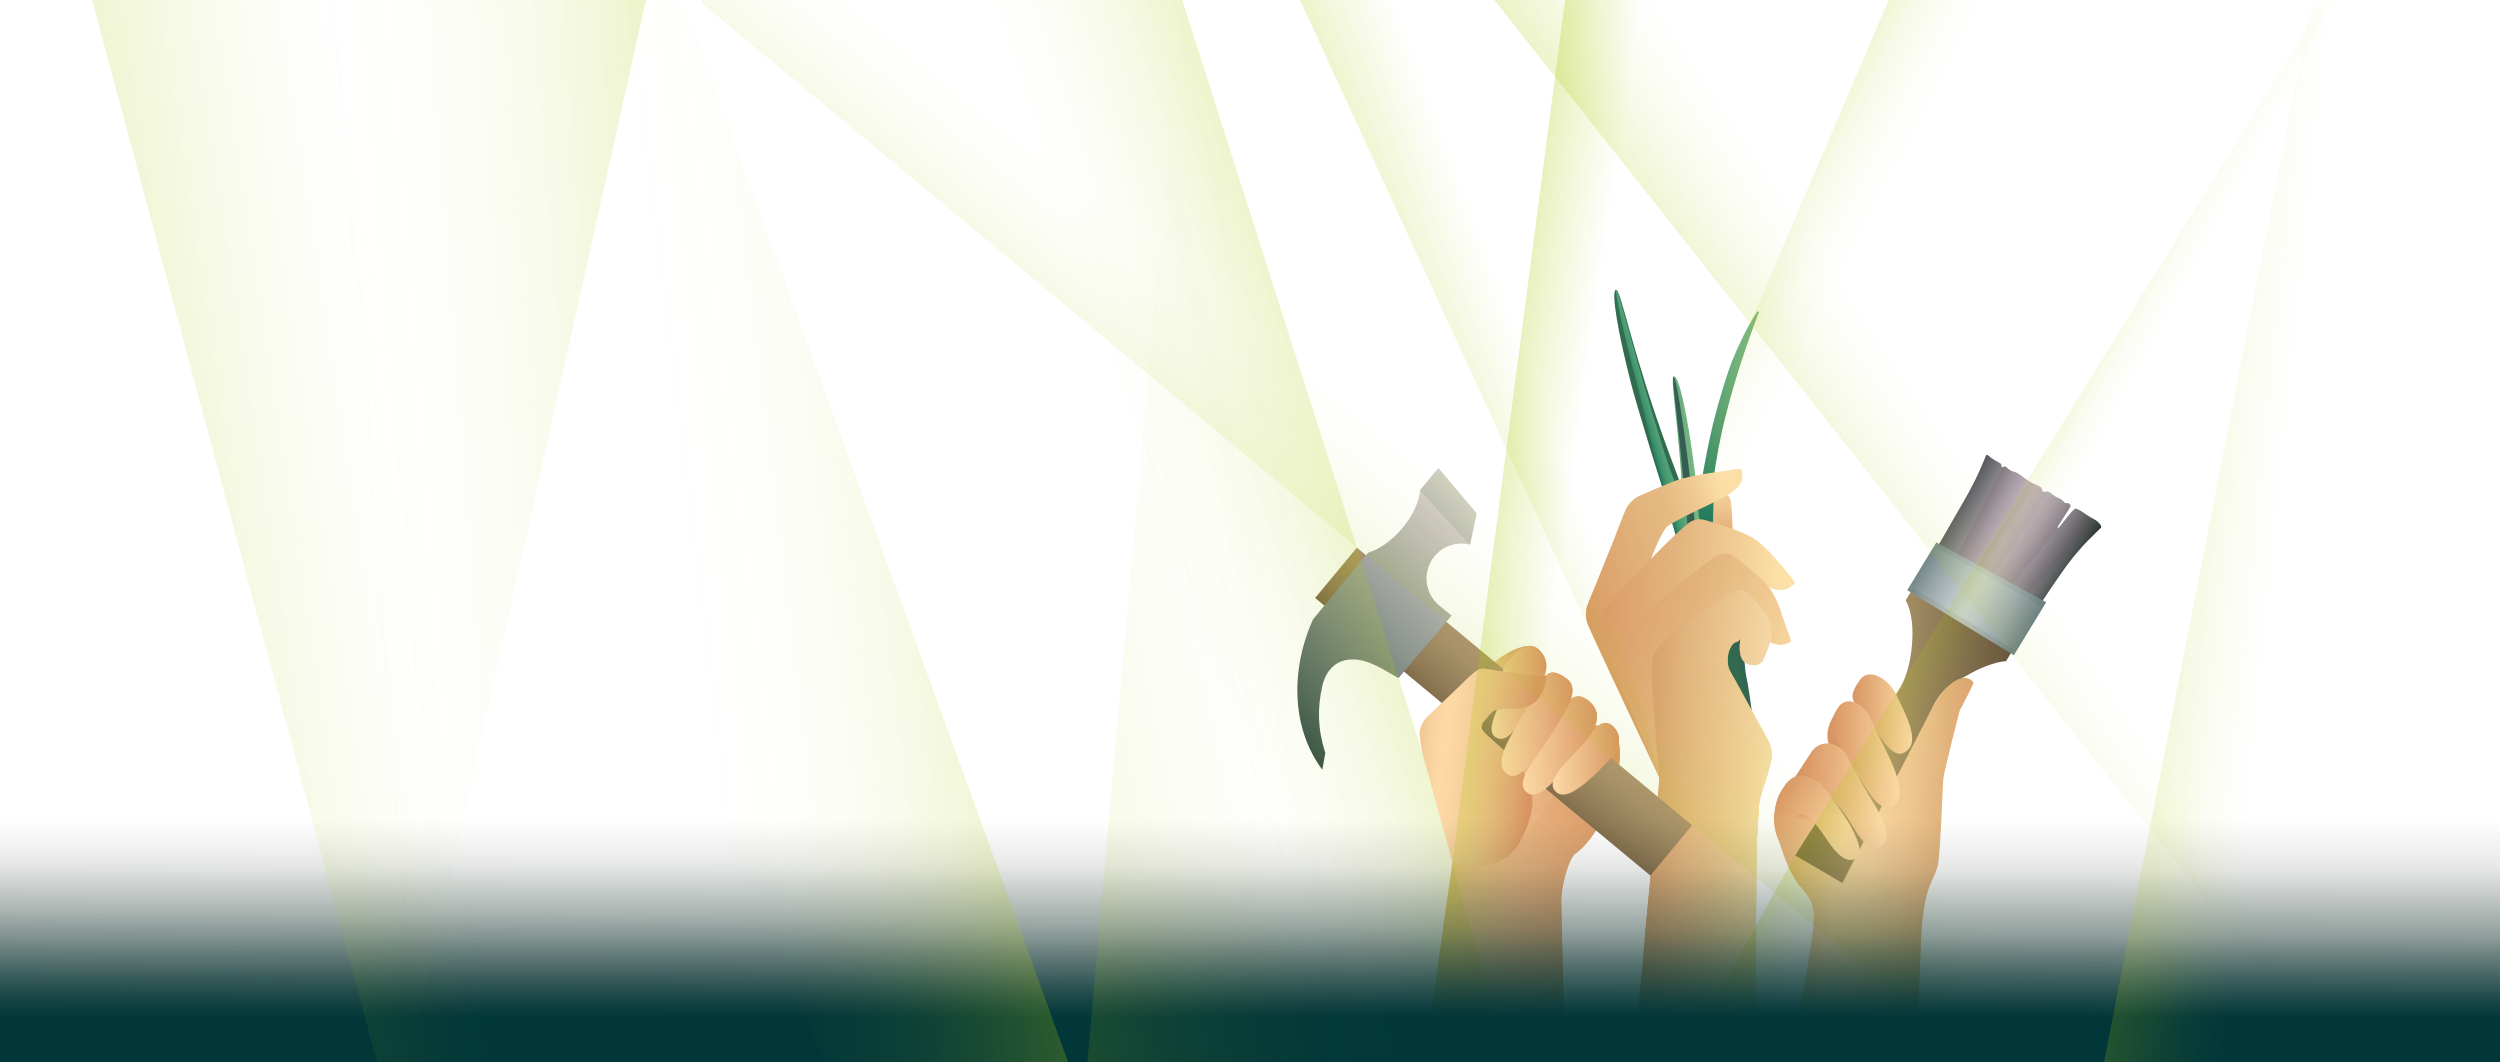 <?xml version="1.0" encoding="UTF-8"?>
<svg xmlns="http://www.w3.org/2000/svg" width="1440" height="612" xmlns:xlink="http://www.w3.org/1999/xlink" viewBox="0 0 1440 612">
  <defs>
    <style>
      .cls-1 {
        fill: none;
      }

      .cls-2 {
        fill: url(#linear-gradient);
      }

      .cls-3 {
        clip-path: url(#clippath);
      }

      .cls-4 {
        clip-path: url(#clippath-1);
      }

      .cls-5 {
        fill: url(#linear-gradient-8);
        opacity: .2;
      }

      .cls-5, .cls-6, .cls-7, .cls-8, .cls-9, .cls-10, .cls-11 {
        mix-blend-mode: multiply;
      }

      .cls-6 {
        fill: url(#linear-gradient-6);
      }

      .cls-6, .cls-7, .cls-8, .cls-9 {
        opacity: .4;
      }

      .cls-7 {
        fill: url(#linear-gradient-7);
      }

      .cls-8 {
        fill: url(#linear-gradient-5);
      }

      .cls-9 {
        fill: url(#linear-gradient-9);
      }

      .cls-12 {
        fill: url(#linear-gradient-3);
      }

      .cls-13 {
        fill: url(#linear-gradient-4);
      }

      .cls-14 {
        fill: url(#linear-gradient-2);
      }

      .cls-15 {
        fill: url(#linear-gradient-44);
      }

      .cls-15, .cls-16 {
        opacity: .6;
      }

      .cls-16 {
        fill: url(#linear-gradient-48);
      }

      .cls-17 {
        fill: url(#linear-gradient-45);
        opacity: .7;
      }

      .cls-18 {
        fill: url(#linear-gradient-41);
        opacity: .55;
      }

      .cls-19 {
        fill: url(#linear-gradient-53);
      }

      .cls-19, .cls-20, .cls-21, .cls-22 {
        opacity: .5;
      }

      .cls-20 {
        fill: url(#linear-gradient-54);
      }

      .cls-21 {
        fill: url(#linear-gradient-52);
      }

      .cls-22 {
        fill: url(#linear-gradient-51);
      }

      .cls-23 {
        fill: url(#linear-gradient-55);
      }

      .cls-24 {
        fill: url(#linear-gradient-40);
      }

      .cls-25 {
        fill: url(#linear-gradient-43);
      }

      .cls-26 {
        fill: url(#linear-gradient-42);
      }

      .cls-27 {
        fill: url(#linear-gradient-46);
      }

      .cls-28 {
        fill: url(#linear-gradient-49);
      }

      .cls-29 {
        fill: url(#linear-gradient-47);
      }

      .cls-30 {
        fill: url(#linear-gradient-14);
      }

      .cls-31 {
        fill: url(#linear-gradient-18);
      }

      .cls-32 {
        fill: url(#linear-gradient-22);
      }

      .cls-33 {
        fill: url(#linear-gradient-20);
      }

      .cls-34 {
        fill: url(#linear-gradient-21);
      }

      .cls-35 {
        fill: url(#linear-gradient-23);
      }

      .cls-36 {
        fill: url(#linear-gradient-15);
      }

      .cls-37 {
        fill: url(#linear-gradient-19);
      }

      .cls-38 {
        fill: url(#linear-gradient-16);
      }

      .cls-39 {
        fill: url(#linear-gradient-17);
      }

      .cls-40 {
        fill: url(#linear-gradient-13);
      }

      .cls-41 {
        fill: url(#linear-gradient-12);
      }

      .cls-42 {
        fill: url(#linear-gradient-10);
      }

      .cls-43 {
        fill: url(#linear-gradient-11);
      }

      .cls-44 {
        fill: url(#linear-gradient-27);
      }

      .cls-45 {
        fill: url(#linear-gradient-24);
      }

      .cls-46 {
        fill: url(#linear-gradient-26);
      }

      .cls-47 {
        fill: url(#linear-gradient-38);
      }

      .cls-48 {
        fill: url(#linear-gradient-35);
      }

      .cls-49 {
        fill: url(#linear-gradient-37);
      }

      .cls-50 {
        fill: url(#linear-gradient-34);
      }

      .cls-51 {
        fill: url(#linear-gradient-39);
      }

      .cls-52 {
        fill: url(#linear-gradient-36);
      }

      .cls-53 {
        fill: url(#linear-gradient-25);
      }

      .cls-54 {
        fill: url(#linear-gradient-28);
      }

      .cls-55 {
        fill: url(#linear-gradient-29);
      }

      .cls-56 {
        fill: url(#linear-gradient-33);
      }

      .cls-57 {
        fill: url(#linear-gradient-30);
      }

      .cls-58 {
        fill: url(#linear-gradient-32);
      }

      .cls-59 {
        fill: url(#linear-gradient-31);
      }

      .cls-60 {
        isolation: isolate;
      }

      .cls-10 {
        fill: url(#linear-gradient-50);
      }

      .cls-11 {
        opacity: .3;
      }
    </style>
    <clipPath id="clippath">
      <rect class="cls-1" width="1440" height="612"/>
    </clipPath>
    <linearGradient id="linear-gradient" x1="4081.768" y1="1233.989" x2="3960.226" y2="1232.147" gradientTransform="translate(5490.661 1409.135) rotate(-148.455) scale(1.062 -1.075)" gradientUnits="userSpaceOnUse">
      <stop offset=".154" stop-color="#172521"/>
      <stop offset=".174" stop-color="#25312e"/>
      <stop offset=".257" stop-color="#5d6062"/>
      <stop offset=".334" stop-color="#89858b"/>
      <stop offset=".403" stop-color="#a9a0a8"/>
      <stop offset=".461" stop-color="#bdb1ba"/>
      <stop offset=".5" stop-color="#c4b7c1"/>
      <stop offset=".548" stop-color="#beb2bc"/>
      <stop offset=".605" stop-color="#b0a6ae"/>
      <stop offset=".667" stop-color="#989298"/>
      <stop offset=".732" stop-color="#767579"/>
      <stop offset=".8" stop-color="#4a5150"/>
      <stop offset=".868" stop-color="#172621"/>
    </linearGradient>
    <linearGradient id="linear-gradient-2" x1="3816.376" y1="532.47" x2="3964.329" y2="518.907" gradientTransform="translate(4968.909) rotate(-180) scale(1 -1)" gradientUnits="userSpaceOnUse">
      <stop offset="0" stop-color="#d89563"/>
      <stop offset=".274" stop-color="#e2b47e"/>
      <stop offset=".402" stop-color="#efc792"/>
      <stop offset=".534" stop-color="#f8d5a1"/>
      <stop offset=".647" stop-color="#fcdaa6"/>
      <stop offset=".745" stop-color="#f4cb97"/>
      <stop offset=".932" stop-color="#dfa371"/>
      <stop offset=".996" stop-color="#d89563"/>
    </linearGradient>
    <linearGradient id="linear-gradient-3" x1="3695.811" y1="423.691" x2="4005.539" y2="423.691" gradientTransform="translate(4968.909) rotate(-180) scale(1 -1)" gradientUnits="userSpaceOnUse">
      <stop offset=".111" stop-color="#1b0f09"/>
      <stop offset=".631" stop-color="#b69f70"/>
      <stop offset="1" stop-color="#1b0f09"/>
    </linearGradient>
    <linearGradient id="linear-gradient-4" x1="3892.73" y1="434.034" x2="3924.956" y2="422.856" gradientTransform="translate(4968.909) rotate(-180) scale(1 -1)" gradientUnits="userSpaceOnUse">
      <stop offset="0" stop-color="#d89563"/>
      <stop offset=".747" stop-color="#d89563"/>
    </linearGradient>
    <clipPath id="clippath-1">
      <path class="cls-1" d="M1115.678,315.505l59.141,33.031s11.051-16.59,15.414-22.492c9.084-12.288,17.11-17.545,21.001-21.543,.9-.925,1.497-.963,1.435-1.471-.083-.687-4.192-2.67-5.644-3.465-1.471-.805-3.518-1.942-5.589-3.32-1.826-1.215-3.629-2.686-5.673-3.31-1.828-.558-9.63,11.815-10.597,11.218-.817-.504,8.063-11.994,7.444-13.153-.956-1.793-2.384-.89-3.153-1.365-.822-.508-1.367-1.485-2.203-2-1.093-.673-2.386-1.04-3.496-1.717-1.27-.774-2.358-1.858-3.639-2.625-.82-.491-2.48,.387-3.301-.097-.722-.426-.604-2.215-1.324-2.633-1.992-1.157-4.221-1.868-6.124-3.025-2.67-1.622-4.976-3.67-7.511-5.105-1.177-.666-2.636-.82-3.78-1.43-1.143-.61-1.97-1.677-3.021-2.312-.413-.249-1.506,.694-1.908,.447-.464-.286-.234-1.762-.681-2.046-2.045-1.296-4.103-2.259-5.747-3.521-.593-.455-1.843-1.748-2.564-1.534-.423,.125-3.473,10.37-13.697,27.829-3.419,5.839-14.785,25.638-14.785,25.638Z"/>
    </clipPath>
    <linearGradient id="linear-gradient-5" x1="4109.754" y1="1093.12" x2="4046.806" y2="1090.775" gradientTransform="translate(-2931.022 1393.042) scale(1 -1)" gradientUnits="userSpaceOnUse">
      <stop offset=".248" stop-color="#59333c"/>
      <stop offset=".341" stop-color="#59333c" stop-opacity=".651"/>
      <stop offset=".455" stop-color="#59333c" stop-opacity=".296"/>
      <stop offset=".551" stop-color="#59333c" stop-opacity=".078"/>
      <stop offset=".618" stop-color="#59333c" stop-opacity="0"/>
    </linearGradient>
    <linearGradient id="linear-gradient-6" x1="4099.245" y1="1254.93" x2="4067.606" y2="1253.752" gradientTransform="translate(5277.889 1416.615) rotate(-147.803) scale(1 -1)" gradientUnits="userSpaceOnUse">
      <stop offset=".317" stop-color="#59333c"/>
      <stop offset=".44" stop-color="#59333c" stop-opacity=".651"/>
      <stop offset=".59" stop-color="#59333c" stop-opacity=".296"/>
      <stop offset=".718" stop-color="#59333c" stop-opacity=".078"/>
      <stop offset=".805" stop-color="#59333c" stop-opacity="0"/>
    </linearGradient>
    <linearGradient id="linear-gradient-7" x1="518.388" y1="1031.55" x2="455.44" y2="1029.206" gradientTransform="translate(672.373 1344.33) scale(1 -1)" xlink:href="#linear-gradient-5"/>
    <linearGradient id="linear-gradient-8" x1="488.798" y1="1186.16" x2="463.068" y2="1185.202" gradientTransform="translate(107.834 1039.634) rotate(33.538) scale(1 -1)" gradientUnits="userSpaceOnUse">
      <stop offset=".456" stop-color="#59333c"/>
      <stop offset=".593" stop-color="#59333c" stop-opacity=".651"/>
      <stop offset=".761" stop-color="#59333c" stop-opacity=".296"/>
      <stop offset=".903" stop-color="#59333c" stop-opacity=".078"/>
      <stop offset="1" stop-color="#59333c" stop-opacity="0"/>
    </linearGradient>
    <linearGradient id="linear-gradient-9" x1="547.288" y1="925.268" x2="484.34" y2="922.924" gradientTransform="translate(655.532 1241.928) scale(1 -1)" xlink:href="#linear-gradient-5"/>
    <linearGradient id="linear-gradient-10" x1="3892.444" y1="308.143" x2="3772.06" y2="378.173" gradientTransform="translate(4968.909) rotate(-180) scale(1 -1)" gradientUnits="userSpaceOnUse">
      <stop offset=".123" stop-color="#355052"/>
      <stop offset=".18" stop-color="#4f6769" stop-opacity=".982"/>
      <stop offset=".328" stop-color="#909fa1" stop-opacity=".938"/>
      <stop offset=".439" stop-color="#b8c1c4" stop-opacity=".91"/>
      <stop offset=".498" stop-color="#c8cfd2" stop-opacity=".9"/>
      <stop offset=".556" stop-color="#bac3c6" stop-opacity=".909"/>
      <stop offset=".66" stop-color="#96a4a6" stop-opacity=".934"/>
      <stop offset=".797" stop-color="#5c7274" stop-opacity=".973"/>
      <stop offset=".881" stop-color="#355052"/>
    </linearGradient>
    <linearGradient id="linear-gradient-11" x1="3867.515" y1="411.299" x2="3901.862" y2="411.299" gradientTransform="translate(4968.909) rotate(-180) scale(1 -1)" gradientUnits="userSpaceOnUse">
      <stop offset="0" stop-color="#fcdaa6"/>
      <stop offset=".388" stop-color="#efc28e"/>
      <stop offset="1" stop-color="#d89563"/>
    </linearGradient>
    <linearGradient id="linear-gradient-12" x1="3874.63" y1="434.597" x2="3913.793" y2="434.597" gradientTransform="translate(4968.909) rotate(-180) scale(1 -1)" gradientUnits="userSpaceOnUse">
      <stop offset="0" stop-color="#fcdaa6"/>
      <stop offset=".283" stop-color="#f4ca97"/>
      <stop offset=".825" stop-color="#dfa370"/>
      <stop offset="1" stop-color="#d89563"/>
    </linearGradient>
    <linearGradient id="linear-gradient-13" x1="3885.017" y1="459.607" x2="3938.229" y2="456.247" gradientTransform="translate(4968.909) rotate(-180) scale(1 -1)" gradientUnits="userSpaceOnUse">
      <stop offset="0" stop-color="#fcdaa6"/>
      <stop offset=".888" stop-color="#d89563"/>
    </linearGradient>
    <linearGradient id="linear-gradient-14" x1="3903.199" y1="471.284" x2="3952.34" y2="471.284" gradientTransform="translate(4968.909) rotate(-180) scale(1 -1)" gradientUnits="userSpaceOnUse">
      <stop offset="0" stop-color="#fad8b7"/>
      <stop offset=".563" stop-color="#bccf6f" stop-opacity="0"/>
    </linearGradient>
    <linearGradient id="linear-gradient-15" x1="3907.52" y1="482.096" x2="3948.651" y2="459.686" gradientTransform="translate(4968.909) rotate(-180) scale(1 -1)" gradientUnits="userSpaceOnUse">
      <stop offset="0" stop-color="#fcdaa6"/>
      <stop offset=".976" stop-color="#d89563"/>
    </linearGradient>
    <linearGradient id="linear-gradient-16" x1="3817.748" y1="419.072" x2="3915.615" y2="420.168" gradientTransform="translate(4968.909) rotate(-180) scale(1 -1)" gradientUnits="userSpaceOnUse">
      <stop offset="0" stop-color="#d89563"/>
      <stop offset=".313" stop-color="#e2b47e"/>
      <stop offset=".461" stop-color="#efc792"/>
      <stop offset=".614" stop-color="#f8d5a1"/>
      <stop offset=".744" stop-color="#fcdaa6"/>
      <stop offset=".91" stop-color="#d89563"/>
    </linearGradient>
    <linearGradient id="linear-gradient-17" x1="3929.606" y1="475.582" x2="3927.336" y2="460.067" gradientTransform="translate(4968.909) rotate(-180) scale(1 -1)" gradientUnits="userSpaceOnUse">
      <stop offset=".16" stop-color="#d89563" stop-opacity="0"/>
      <stop offset=".193" stop-color="#d89563" stop-opacity=".02"/>
      <stop offset=".23" stop-color="#d89563" stop-opacity=".08"/>
      <stop offset=".268" stop-color="#d89563" stop-opacity=".18"/>
      <stop offset=".306" stop-color="#d89563" stop-opacity=".321"/>
      <stop offset=".346" stop-color="#d89563" stop-opacity=".501"/>
      <stop offset=".385" stop-color="#d89563" stop-opacity=".718"/>
      <stop offset=".398" stop-color="#d89563" stop-opacity=".8"/>
    </linearGradient>
    <linearGradient id="linear-gradient-18" x1="3983.888" y1="313.959" x2="3982.428" y2="233.651" gradientTransform="translate(4968.909) rotate(-180) scale(1 -1)" gradientUnits="userSpaceOnUse">
      <stop offset="0" stop-color="#d99665"/>
      <stop offset=".022" stop-color="#db9b69"/>
      <stop offset=".141" stop-color="#e7b480"/>
      <stop offset=".275" stop-color="#efc791"/>
      <stop offset=".43" stop-color="#f6d49d"/>
      <stop offset=".626" stop-color="#f9dca4"/>
      <stop offset=".995" stop-color="#fbdfa7"/>
    </linearGradient>
    <linearGradient id="linear-gradient-19" x1="3893.144" y1="368.516" x2="4013.737" y2="407.162" gradientTransform="translate(4968.909) rotate(-180) scale(1 -1)" gradientUnits="userSpaceOnUse">
      <stop offset="0" stop-color="#fbd3b6"/>
      <stop offset=".213" stop-color="#f9cfb3"/>
      <stop offset=".379" stop-color="#f3c6ac"/>
      <stop offset=".529" stop-color="#e9b5a0"/>
      <stop offset=".668" stop-color="#dc9e8f"/>
      <stop offset=".695" stop-color="#d9998b"/>
    </linearGradient>
    <linearGradient id="linear-gradient-20" x1="2579.464" y1="118.047" x2="2668.054" y2="118.047" gradientTransform="translate(-141.45 607.29) rotate(-20.24) scale(.439 .997) skewX(-9.64)" gradientUnits="userSpaceOnUse">
      <stop offset="0" stop-color="#365c53"/>
      <stop offset=".483" stop-color="#306c4e"/>
      <stop offset=".532" stop-color="#306f4e"/>
      <stop offset=".753" stop-color="#316a4f"/>
      <stop offset=".994" stop-color="#365d53"/>
      <stop offset="1" stop-color="#375d54"/>
    </linearGradient>
    <linearGradient id="linear-gradient-21" x1="1503.794" y1="21.825" x2="1585.181" y2="18.674" gradientTransform="translate(661.198 392.968) rotate(-25.908) scale(.213 .983) skewX(-40.483)" gradientUnits="userSpaceOnUse">
      <stop offset="0" stop-color="#136e54"/>
      <stop offset=".031" stop-color="#1c7659"/>
      <stop offset=".116" stop-color="#328765"/>
      <stop offset=".216" stop-color="#43956f"/>
      <stop offset=".34" stop-color="#4f9e76"/>
      <stop offset=".514" stop-color="#56a479"/>
      <stop offset=".998" stop-color="#58a67b"/>
    </linearGradient>
    <linearGradient id="linear-gradient-22" x1="5101.347" y1="340.463" x2="5157.458" y2="340.463" gradientTransform="translate(3193.443 -41.911) rotate(178.542) scale(.439 -.997) skewX(-9.64)" gradientUnits="userSpaceOnUse">
      <stop offset=".002" stop-color="#78b884"/>
      <stop offset=".206" stop-color="#74b582"/>
      <stop offset=".403" stop-color="#68ac7c"/>
      <stop offset=".598" stop-color="#559e73"/>
      <stop offset=".791" stop-color="#398a66"/>
      <stop offset=".981" stop-color="#167055"/>
      <stop offset="1" stop-color="#136e54"/>
    </linearGradient>
    <linearGradient id="linear-gradient-23" x1="6741.586" y1="397.36" x2="6803.937" y2="397.36" gradientTransform="translate(2368.429 55.708) rotate(-175.79) scale(.213 -.983) skewX(-40.483)" xlink:href="#linear-gradient-20"/>
    <linearGradient id="linear-gradient-24" x1="3974.845" y1="325.906" x2="3917.269" y2="213.691" gradientTransform="translate(4968.909) rotate(-180) scale(1 -1)" gradientUnits="userSpaceOnUse">
      <stop offset="0" stop-color="#0f6e54"/>
      <stop offset=".27" stop-color="#348764"/>
      <stop offset=".584" stop-color="#58a074"/>
      <stop offset=".839" stop-color="#6fb07e"/>
      <stop offset="1" stop-color="#78b682"/>
    </linearGradient>
    <linearGradient id="linear-gradient-25" x1="3940.345" y1="398.639" x2="4043.828" y2="430.48" gradientTransform="translate(4968.909) rotate(-180) scale(1 -1)" gradientUnits="userSpaceOnUse">
      <stop offset=".005" stop-color="#fbdfa7"/>
      <stop offset=".161" stop-color="#eec891"/>
      <stop offset=".317" stop-color="#e5ba82"/>
      <stop offset=".446" stop-color="#e3b57e"/>
      <stop offset="1" stop-color="#d89562"/>
    </linearGradient>
    <linearGradient id="linear-gradient-26" x1="3946.173" y1="423.314" x2="4072.708" y2="418.049" gradientTransform="translate(4968.909) rotate(-180) scale(1 -1)" gradientUnits="userSpaceOnUse">
      <stop offset=".019" stop-color="#fbe0a7"/>
      <stop offset=".475" stop-color="#e3b47e"/>
      <stop offset=".907" stop-color="#d89562"/>
    </linearGradient>
    <linearGradient id="linear-gradient-27" x1="3929.081" y1="503.776" x2="4113.857" y2="449.856" gradientTransform="translate(4968.909) rotate(-180) scale(1 -1)" gradientUnits="userSpaceOnUse">
      <stop offset=".142" stop-color="#fcebb4"/>
      <stop offset=".245" stop-color="#f5d49b"/>
      <stop offset=".535" stop-color="#e3b47e"/>
      <stop offset=".776" stop-color="#db9d6b"/>
      <stop offset=".933" stop-color="#d89564"/>
    </linearGradient>
    <linearGradient id="linear-gradient-28" x1="4011.653" y1="362.363" x2="3954.452" y2="382.781" gradientTransform="translate(4968.909) rotate(-180) scale(1 -1)" gradientUnits="userSpaceOnUse">
      <stop offset="0" stop-color="#d89564"/>
      <stop offset=".432" stop-color="#eab58e"/>
      <stop offset=".793" stop-color="#f6caab"/>
      <stop offset="1" stop-color="#fbd3b6"/>
    </linearGradient>
    <linearGradient id="linear-gradient-29" x1="3918.989" y1="496.29" x2="4103.949" y2="488.399" gradientTransform="translate(4968.909) rotate(-180) scale(1 -1)" gradientUnits="userSpaceOnUse">
      <stop offset=".149" stop-color="#f4e0a3" stop-opacity=".6"/>
      <stop offset=".455" stop-color="#e2b47e"/>
      <stop offset=".522" stop-color="#dba773"/>
      <stop offset=".674" stop-color="#d09060"/>
    </linearGradient>
    <linearGradient id="linear-gradient-30" x1="3994.069" y1="505.99" x2="4104.81" y2="505.99" gradientTransform="translate(4902.68 -160.524) rotate(177.184) scale(1 -1)" gradientUnits="userSpaceOnUse">
      <stop offset=".001" stop-color="#d89563"/>
      <stop offset="1" stop-color="#fcdaa6"/>
    </linearGradient>
    <linearGradient id="linear-gradient-31" x1="4033.531" y1="342.82" x2="4070.376" y2="352.863" gradientTransform="translate(4902.68 -160.524) rotate(177.184) scale(1 -1)" gradientUnits="userSpaceOnUse">
      <stop offset=".149" stop-color="#d89563"/>
      <stop offset=".524" stop-color="#e6b07e"/>
      <stop offset="1" stop-color="#fcdaa6"/>
    </linearGradient>
    <linearGradient id="linear-gradient-32" x1="4066.606" y1="307.267" x2="4158.269" y2="397.952" gradientTransform="translate(4902.68 -160.524) rotate(177.184) scale(1 -1)" gradientUnits="userSpaceOnUse">
      <stop offset="0" stop-color="#b79f71"/>
      <stop offset=".13" stop-color="#b29a6d"/>
      <stop offset=".269" stop-color="#a58f65"/>
      <stop offset=".411" stop-color="#907b56"/>
      <stop offset=".556" stop-color="#725f41"/>
      <stop offset=".703" stop-color="#4c3b26"/>
      <stop offset=".85" stop-color="#1e1006"/>
      <stop offset=".854" stop-color="#1d0f05"/>
    </linearGradient>
    <linearGradient id="linear-gradient-33" x1="4047.226" y1="244.94" x2="4252.334" y2="421.712" gradientTransform="translate(4902.68 -160.524) rotate(177.184) scale(1 -1)" gradientUnits="userSpaceOnUse">
      <stop offset=".097" stop-color="#dcd4ce"/>
      <stop offset=".218" stop-color="#c0bdb7"/>
      <stop offset=".48" stop-color="#78857e"/>
      <stop offset=".807" stop-color="#183931"/>
    </linearGradient>
    <linearGradient id="linear-gradient-34" x1="4033.848" y1="360.637" x2="4067.191" y2="360.637" gradientTransform="translate(4902.68 -160.524) rotate(177.184) scale(1 -1)" gradientUnits="userSpaceOnUse">
      <stop offset="0" stop-color="#d89563"/>
      <stop offset="1" stop-color="#fcdaa6"/>
    </linearGradient>
    <linearGradient id="linear-gradient-35" x1="3994.063" y1="511.872" x2="4125.09" y2="511.872" gradientTransform="translate(4902.68 -160.524) rotate(177.184) scale(1 -1)" gradientUnits="userSpaceOnUse">
      <stop offset="0" stop-color="#d89563"/>
      <stop offset=".996" stop-color="#fcdaa6"/>
    </linearGradient>
    <linearGradient id="linear-gradient-36" x1="3972.099" y1="395.297" x2="4050.328" y2="484.583" gradientTransform="translate(-2086.837 -2199.189) rotate(47.511) scale(1 -1)" gradientUnits="userSpaceOnUse">
      <stop offset="0" stop-color="#b79f71"/>
      <stop offset=".139" stop-color="#b29a6d"/>
      <stop offset=".287" stop-color="#a58f65"/>
      <stop offset=".438" stop-color="#907b56"/>
      <stop offset=".592" stop-color="#725f41"/>
      <stop offset=".749" stop-color="#4c3b26"/>
      <stop offset=".905" stop-color="#1e1006"/>
      <stop offset=".909" stop-color="#1d0f05"/>
    </linearGradient>
    <linearGradient id="linear-gradient-37" x1="4006.155" y1="392.382" x2="4050.878" y2="392.382" gradientTransform="translate(4902.68 -160.524) rotate(177.184) scale(1 -1)" gradientUnits="userSpaceOnUse">
      <stop offset="0" stop-color="#d89563"/>
      <stop offset="1" stop-color="#fcdaa6"/>
    </linearGradient>
    <linearGradient id="linear-gradient-38" x1="3994.166" y1="400.808" x2="4033.604" y2="400.808" gradientTransform="translate(4902.68 -160.524) rotate(177.184) scale(1 -1)" gradientUnits="userSpaceOnUse">
      <stop offset="0" stop-color="#d89563"/>
      <stop offset="1" stop-color="#fcdaa6"/>
    </linearGradient>
    <linearGradient id="linear-gradient-39" x1="4019.532" y1="379.496" x2="4062.531" y2="379.496" xlink:href="#linear-gradient-37"/>
    <linearGradient id="linear-gradient-40" x1="4030.229" y1="409.119" x2="4133.311" y2="394.832" gradientTransform="translate(4902.68 -160.524) rotate(177.184) scale(1 -1)" gradientUnits="userSpaceOnUse">
      <stop offset=".152" stop-color="#d89563"/>
      <stop offset=".218" stop-color="#dea26f"/>
      <stop offset=".394" stop-color="#eec08d"/>
      <stop offset=".544" stop-color="#f8d39f"/>
      <stop offset=".65" stop-color="#fcdaa6"/>
      <stop offset=".726" stop-color="#f7d19d"/>
      <stop offset=".846" stop-color="#ebbb88"/>
      <stop offset=".994" stop-color="#d89664"/>
      <stop offset="1" stop-color="#d89563"/>
    </linearGradient>
    <linearGradient id="linear-gradient-41" x1="4112.905" y1="275.834" x2="4190.756" y2="342.93" gradientTransform="translate(4968.909) rotate(-180) scale(1 -1)" gradientUnits="userSpaceOnUse">
      <stop offset=".097" stop-color="#cbd0b4"/>
      <stop offset=".19" stop-color="#c3c8af"/>
      <stop offset=".333" stop-color="#adb5a2"/>
      <stop offset=".508" stop-color="#8a958d"/>
      <stop offset=".708" stop-color="#5a6970"/>
      <stop offset=".926" stop-color="#1c314c"/>
      <stop offset="1" stop-color="#061d3f"/>
    </linearGradient>
    <linearGradient id="linear-gradient-42" x1="2493.652" y1="1840.614" x2="2233.937" y2="1750.708" gradientTransform="translate(-1548.598 2146.216) rotate(.747) scale(1 -1)" gradientUnits="userSpaceOnUse">
      <stop offset=".008" stop-color="#aec90b" stop-opacity=".9"/>
      <stop offset=".176" stop-color="#aec90b" stop-opacity=".666"/>
      <stop offset=".372" stop-color="#aec90b" stop-opacity=".43"/>
      <stop offset=".558" stop-color="#aec90b" stop-opacity=".243"/>
      <stop offset=".73" stop-color="#aec90b" stop-opacity=".11"/>
      <stop offset=".883" stop-color="#aec90b" stop-opacity=".028"/>
      <stop offset="1" stop-color="#aec90b" stop-opacity="0"/>
    </linearGradient>
    <linearGradient id="linear-gradient-43" x1="3789.143" y1="119.351" x2="3683.919" y2="189.213" gradientTransform="translate(4850.69 -187.213) rotate(175.029) scale(1 -1)" gradientUnits="userSpaceOnUse">
      <stop offset=".008" stop-color="#aec90b" stop-opacity=".9"/>
      <stop offset=".228" stop-color="#aec90b" stop-opacity=".583"/>
      <stop offset=".428" stop-color="#aec90b" stop-opacity=".332"/>
      <stop offset=".601" stop-color="#aec90b" stop-opacity=".151"/>
      <stop offset=".742" stop-color="#aec90b" stop-opacity=".04"/>
      <stop offset=".832" stop-color="#aec90b" stop-opacity="0"/>
    </linearGradient>
    <linearGradient id="linear-gradient-44" x1="3567.74" y1="-717.071" x2="3393.906" y2="-764.585" gradientTransform="translate(4421.469 -780.52) rotate(149.329) scale(1.031 -1.153) skewX(-7.992)" gradientUnits="userSpaceOnUse">
      <stop offset=".008" stop-color="#aec90b" stop-opacity=".9"/>
      <stop offset=".155" stop-color="#aec90b" stop-opacity=".699"/>
      <stop offset=".36" stop-color="#aec90b" stop-opacity=".451"/>
      <stop offset=".554" stop-color="#aec90b" stop-opacity=".256"/>
      <stop offset=".731" stop-color="#aec90b" stop-opacity=".115"/>
      <stop offset=".885" stop-color="#aec90b" stop-opacity=".03"/>
      <stop offset="1" stop-color="#aec90b" stop-opacity="0"/>
    </linearGradient>
    <linearGradient id="linear-gradient-45" x1="4060.699" y1="39.012" x2="3835.717" y2="-6.124" gradientTransform="translate(4756.141 -367.225) rotate(171.191) scale(1 -1)" gradientUnits="userSpaceOnUse">
      <stop offset=".012" stop-color="#aec90b" stop-opacity=".9"/>
      <stop offset=".314" stop-color="#aec90b" stop-opacity=".472"/>
      <stop offset=".661" stop-color="#aec90b" stop-opacity="0"/>
    </linearGradient>
    <linearGradient id="linear-gradient-46" x1="4429.072" y1="1041.419" x2="4175.568" y2="982.756" gradientTransform="translate(5219.845 987.22) rotate(-158.927) scale(1 -1)" gradientUnits="userSpaceOnUse">
      <stop offset=".191" stop-color="#aec90b" stop-opacity=".9"/>
      <stop offset=".406" stop-color="#aec90b" stop-opacity=".482"/>
      <stop offset=".6" stop-color="#aec90b" stop-opacity=".135"/>
      <stop offset=".69" stop-color="#aec90b" stop-opacity="0"/>
    </linearGradient>
    <linearGradient id="linear-gradient-47" x1="4403.69" y1="1185.226" x2="4187.722" y2="1140.964" gradientTransform="translate(5148.461 1795.358) rotate(-141.037) scale(1 -1)" gradientUnits="userSpaceOnUse">
      <stop offset=".191" stop-color="#aec90b" stop-opacity=".9"/>
      <stop offset=".216" stop-color="#aec90b" stop-opacity=".833"/>
      <stop offset=".319" stop-color="#aec90b" stop-opacity=".582"/>
      <stop offset=".42" stop-color="#aec90b" stop-opacity=".373"/>
      <stop offset=".518" stop-color="#aec90b" stop-opacity=".21"/>
      <stop offset=".612" stop-color="#aec90b" stop-opacity=".094"/>
      <stop offset=".7" stop-color="#aec90b" stop-opacity=".024"/>
      <stop offset=".775" stop-color="#aec90b" stop-opacity="0"/>
    </linearGradient>
    <linearGradient id="linear-gradient-48" x1="2065.306" y1="-25.769" x2="1929.624" y2="-47.901" gradientTransform="translate(2901.764 -498.681) rotate(155.656) scale(1 -1)" xlink:href="#linear-gradient-44"/>
    <linearGradient id="linear-gradient-49" x1="4249.312" y1="628.65" x2="4247.67" y2="492.627" gradientTransform="translate(-3527.851 1102.919) scale(1 -1)" gradientUnits="userSpaceOnUse">
      <stop offset=".057" stop-color="#013739"/>
      <stop offset=".256" stop-color="#013739" stop-opacity=".588"/>
      <stop offset=".479" stop-color="#013739" stop-opacity=".261"/>
      <stop offset=".71" stop-color="#013739" stop-opacity=".064"/>
      <stop offset=".96" stop-color="#013739" stop-opacity="0"/>
    </linearGradient>
    <linearGradient id="linear-gradient-50" x1="4248.144" y1="599.073" x2="4248.144" y2="437.757" gradientTransform="translate(-3527.379 1034.716) scale(1 -1)" gradientUnits="userSpaceOnUse">
      <stop offset=".078" stop-color="#013739"/>
      <stop offset=".366" stop-color="#1d3933" stop-opacity=".461"/>
      <stop offset=".614" stop-color="#2e3b2f" stop-opacity=".122"/>
      <stop offset=".786" stop-color="#353c2e" stop-opacity="0"/>
    </linearGradient>
    <linearGradient id="linear-gradient-51" x1="4736.873" y1="968.264" x2="4352.041" y2="769.335" gradientTransform="translate(5172.536 696.481) rotate(-164.502) scale(1 -1)" gradientUnits="userSpaceOnUse">
      <stop offset=".191" stop-color="#aec90b" stop-opacity=".9"/>
      <stop offset=".284" stop-color="#aec90b" stop-opacity=".681"/>
      <stop offset=".388" stop-color="#aec90b" stop-opacity=".474"/>
      <stop offset=".494" stop-color="#aec90b" stop-opacity=".303"/>
      <stop offset=".602" stop-color="#aec90b" stop-opacity=".17"/>
      <stop offset=".711" stop-color="#aec90b" stop-opacity=".075"/>
      <stop offset=".823" stop-color="#aec90b" stop-opacity=".019"/>
      <stop offset=".942" stop-color="#aec90b" stop-opacity="0"/>
    </linearGradient>
    <linearGradient id="linear-gradient-52" x1="5868.945" y1="905.985" x2="5493.181" y2="933.432" gradientTransform="translate(-5330.129 -663.671) rotate(-.282)" gradientUnits="userSpaceOnUse">
      <stop offset=".191" stop-color="#aec90b" stop-opacity=".9"/>
      <stop offset=".28" stop-color="#aec90b" stop-opacity=".681"/>
      <stop offset=".38" stop-color="#aec90b" stop-opacity=".474"/>
      <stop offset=".482" stop-color="#aec90b" stop-opacity=".303"/>
      <stop offset=".585" stop-color="#aec90b" stop-opacity=".17"/>
      <stop offset=".69" stop-color="#aec90b" stop-opacity=".075"/>
      <stop offset=".798" stop-color="#aec90b" stop-opacity=".019"/>
      <stop offset=".912" stop-color="#aec90b" stop-opacity="0"/>
    </linearGradient>
    <linearGradient id="linear-gradient-53" x1="3927.068" y1="585.557" x2="3695.381" y2="433.343" gradientTransform="translate(-2714.966 2318.833) rotate(-40.256)" gradientUnits="userSpaceOnUse">
      <stop offset=".115" stop-color="#aec90b" stop-opacity=".9"/>
      <stop offset=".225" stop-color="#aec90b" stop-opacity=".681"/>
      <stop offset=".347" stop-color="#aec90b" stop-opacity=".474"/>
      <stop offset=".472" stop-color="#aec90b" stop-opacity=".303"/>
      <stop offset=".599" stop-color="#aec90b" stop-opacity=".17"/>
      <stop offset=".728" stop-color="#aec90b" stop-opacity=".075"/>
      <stop offset=".86" stop-color="#aec90b" stop-opacity=".019"/>
      <stop offset="1" stop-color="#aec90b" stop-opacity="0"/>
    </linearGradient>
    <linearGradient id="linear-gradient-54" x1="7192.663" y1="-3964.583" x2="6881.584" y2="-4096.703" gradientTransform="translate(3981.529 -6773.248) rotate(148.359)" gradientUnits="userSpaceOnUse">
      <stop offset=".145" stop-color="#aec90b" stop-opacity=".9"/>
      <stop offset=".178" stop-color="#aec90b" stop-opacity=".845"/>
      <stop offset=".37" stop-color="#aec90b" stop-opacity=".547"/>
      <stop offset=".546" stop-color="#aec90b" stop-opacity=".311"/>
      <stop offset=".7" stop-color="#aec90b" stop-opacity=".141"/>
      <stop offset=".828" stop-color="#aec90b" stop-opacity=".038"/>
      <stop offset=".912" stop-color="#aec90b" stop-opacity="0"/>
    </linearGradient>
    <linearGradient id="linear-gradient-55" x1="4143.05" y1="908.147" x2="3866.481" y2="806.873" gradientTransform="translate(5224.269 1253.925) rotate(-154.038) scale(1 -1)" gradientUnits="userSpaceOnUse">
      <stop offset=".008" stop-color="#aec90b" stop-opacity=".9"/>
      <stop offset=".167" stop-color="#aec90b" stop-opacity=".641"/>
      <stop offset=".356" stop-color="#aec90b" stop-opacity=".367"/>
      <stop offset=".519" stop-color="#aec90b" stop-opacity=".168"/>
      <stop offset=".647" stop-color="#aec90b" stop-opacity=".045"/>
      <stop offset=".726" stop-color="#aec90b" stop-opacity="0"/>
    </linearGradient>
  </defs>
  <g class="cls-60">
    <g id="Layer_4" data-name="Layer 4">
      <g class="cls-3">
        <g>
          <g>
            <path class="cls-2" d="M1115.678,315.505l59.141,33.031s11.051-16.59,15.414-22.492c9.084-12.288,16.003-18.05,19.894-22.049,.9-.925-1.649-3.636-3.101-4.43-1.471-.805-3.518-1.942-5.589-3.32-1.826-1.215-3.629-2.686-5.673-3.31-1.828-.558-9.63,11.815-10.597,11.218-.817-.504,8.063-11.994,7.444-13.153-.956-1.793-2.384-.89-3.153-1.365-.822-.508-1.367-1.485-2.203-2-1.093-.673-2.386-1.04-3.496-1.717-1.27-.774-2.358-1.858-3.639-2.625-.82-.491-2.48,.387-3.301-.097-.722-.426-.604-2.215-1.324-2.633-1.992-1.157-4.221-1.868-6.124-3.025-2.67-1.622-4.976-3.67-7.511-5.105-1.177-.666-2.636-.82-3.78-1.43-1.143-.61-1.97-1.677-3.021-2.312-.413-.249-1.506,.694-1.908,.447-.464-.286-.234-1.762-.681-2.046-2.045-1.296-4.103-2.259-5.747-3.521-.593-.455-1.843-1.748-2.564-1.534-.423,.125-3.473,10.37-13.697,27.829-3.419,5.839-14.785,25.638-14.785,25.638Z"/>
            <path class="cls-14" d="M1033.796,464.556c2.734,3.315,11.581,9.522,13.79,12.344,5.553,7.097,13.763,23.483,22.393,16.801,3.749-2.903-2.186-15.655-8.227-24.575-4.962-7.327-12.464-18.295-16.405-19.891-7.047-2.853-13.344-4.447-20.871,9.33,0,0-4.443,11.196-1.407,20.667,3.036,9.471,6.809,23.956,15.265,33.037,8.456,9.081,6.504,18.417,5.836,24.004-3.677,30.771-22.57,121.886-22.57,121.886l80.07,9.667,4.711-122.562c1.144-38.314,8.779-37.601,10.182-49.223,1.403-11.622,2.427-43.588,2.795-47.872,.368-4.284,9.32-38.875,9.32-38.875,2.348-4.375,7.286-14.067,7.904-15.587,.322-.79-2.008-3.7-6.308-3.065-3.967,.586-9.613,4.189-16.403,15.256"/>
            <path class="cls-12" d="M1155.498,380.791l4.157-6.812-57.705-35.211-4.297,7.042c3.493,5.879,4.812,16.456,3.356,28.516-1.03,8.533-3.22,16.196-6.353,21.539-12.682,21.633-39.897,63.837-53.186,85.045-2.861,4.566-7.397,11.806-7.397,11.806l27.136,15.898s3.344-6.523,5.817-11.345c13.782-26.881,43.119-84.101,43.119-84.101,2.953-5.808,5.391-11.546,10.794-16.741,2.746-2.641,10.195-6.282,11.147-6.859,7.584-4.602,16.76-8.283,23.413-8.776Z"/>
            <path class="cls-13" d="M1053.253,428.256c-3.336-10.693,6.744-21.108,6.744-21.108,0,0,2.832-3.665,7.026-1.358s5.243,27.893,5.243,27.893l-14.051,19.294-4.962-24.72"/>
            <g class="cls-11">
              <g class="cls-4">
                <g>
                  <rect class="cls-8" x="1138.481" y="261.892" width="23.706" height="78.176" transform="translate(2039.258 1090.708) rotate(-153.044)"/>
                  <polygon class="cls-6" points="1133.286 334.928 1151.989 346.705 1193.644 280.551 1174.899 268.748 1133.286 334.928"/>
                  <rect class="cls-7" x="1150.51" y="274.749" width="23.706" height="78.176" transform="translate(451.078 -657.582) rotate(38.678)"/>
                  <polygon class="cls-5" points="1180.803 281.229 1165.586 271.142 1122.394 336.303 1137.847 347.812 1180.803 281.229"/>
                  <rect class="cls-9" x="1162.569" y="278.629" width="23.706" height="78.176" transform="translate(518.973 -707.27) rotate(42.264)"/>
                </g>
              </g>
            </g>
            <polygon class="cls-42" points="1098.554 339.945 1159.974 377.422 1178.618 346.867 1115.328 312.455 1098.554 339.945"/>
            <path class="cls-43" d="M1070.955,409.496c-2.905-6.031-7.284-7.154,.365-17.858,4.927-6.895,14.265-1.283,18.417,4.462,2.403,3.326,3.045,5.098,6.551,12.517,4.446,9.409,7.323,18.502,2.899,23.091-7.913,8.207-15.296-6.373-20.35-13.479-2.01-2.826-6.518-5.903-7.881-8.734Z"/>
            <path class="cls-41" d="M1060.092,430.531c-2.976-6.258-8.955-12.238-1.041-23.383,5.098-7.179,15.183-1.029,18.042,6.222,1.559,3.955,7.597,15.312,11.189,23.011,4.554,9.764,8.549,21.536,3.976,26.318-8.179,8.552-15.745-6.577-20.932-13.946-2.063-2.93-9.836-15.284-11.233-18.222Z"/>
            <path class="cls-40" d="M1047.892,451.027c2.127,2.461,13.086,15.621,15.148,18.551,5.187,7.369,13.135,24.72,21.32,17.499,6.162-5.436-.537-16.748-6.119-25.963-4.585-7.569-12.908-22.845-14.949-26.574-3.587-6.553-14.279-9.492-19.869-1.511l-9.923,15.241"/>
            <path class="cls-30" d="M1033.796,464.556c2.734,3.315,11.581,9.522,13.79,12.344,5.553,7.097,13.763,23.483,22.393,16.801,3.749-2.903-2.186-15.655-8.227-24.575-4.962-7.327-12.464-18.295-16.405-19.891-7.047-2.853-13.344-4.447-20.871,9.33,0,0-4.443,11.196-1.407,20.667"/>
            <path class="cls-36" d="M1033.5,471.015c5.348-5.505,11.877,3.062,14.085,5.884,5.553,7.097,13.763,23.483,22.393,16.801,3.749-2.903-2.186-15.655-8.227-24.575-4.962-7.327-12.645-17.906-16.405-19.891-7.213-3.808-14.232-4.896-20.871,9.33-1.755,3.761-4.927,15.482,.306,26.141,5.233,10.658,18.172-6.158,18.172-6.158l10.438-16.237-22.125-5.191-2.726,10.538"/>
          </g>
          <path class="cls-38" d="M1119.357,448.169c.368-4.284,9.32-38.875,9.32-38.875,2.348-4.375,7.286-14.067,7.904-15.587,.322-.79-2.008-3.7-6.308-3.065-3.967,.586-9.613,4.189-16.403,15.256"/>
          <path class="cls-39" d="M1031.266,472.585c7.445-8.598,14.111,1.492,16.319,4.315"/>
        </g>
        <path class="cls-31" d="M997.96,304.622c-.085-2.035-.14-4.947-.229-6.964-.141-3.206-.429-9.45-1.687-11.331-.268-.401-.564-.782-.886-1.14l-6.704-1.292-10.004,1.946-5.099,5.43,.277,4.626-.484,5.06-.739,4.63,25.163,4.981,.393-5.946Z"/>
        <path class="cls-37" d="M1008.344,408.046l-9.322-37.976-1.589-5.667-13.63,1.814-10.877,17.543,9.274,27.989s24.141,11.195,25.21,10.436c1.069-.759,.934-14.138,.934-14.138Z"/>
        <g>
          <path class="cls-33" d="M939.568,221.22c-7.504-29.232-11.733-53.439-8.812-54.219,2.921-.78,8.888,35.016,30.612,94.002,10.81,29.351,25.016,67.074,34.003,90.602,1.883,4.929,6.149,7.381,7.673,12.637,2.067,7.129,1.242,17.165,2.684,24.545,11.805,60.451,3.325,122.58-14.2,75.716-8.638-23.101,.164-83.933-23.726-152.575-11.531-33.13-25.631-80.574-28.233-90.708Z"/>
          <path class="cls-34" d="M942.679,220.523c-7.651-29.193-12.968-53.109-11.571-53.482s9.113,34.956,27.927,94.719c9.362,29.737,18.488,38.228,26.158,62.107,21.637,67.367,3.045,60.087-18.136-9.279-10.223-33.479-21.726-83.944-24.378-94.065Z"/>
        </g>
        <g>
          <path class="cls-32" d="M976.066,270.456c-3.836-29.935-8.856-53.99-11.858-53.635-3.002,.355,4.688,35.821,6.311,98.659,.808,31.268,1.555,71.57,1.904,96.754,.984,71.045,29.633,109.046,28.368,48.413-.514-24.658-14.24-22.86-17.421-95.471-1.535-35.046-5.974-84.341-7.304-94.719Z"/>
          <path class="cls-35" d="M972.918,270.958c-3.685-29.953-7.586-54.14-9.022-53.971s4.457,35.848,9.071,98.332c2.296,31.092,4.609,103.78,6.312,128.803,4.803,70.593,8.917-6.402,2.952-78.683-2.879-34.887-8.035-84.097-9.313-94.481Z"/>
        </g>
        <path class="cls-45" d="M1012.327,179.255c-3.059,4.536-5.668,9.319-8.116,14.185-1.212,2.439-2.366,4.905-3.509,7.38-1.089,2.495-2.132,5.012-3.187,7.527-1.988,5.001-7.139,20.616-11.04,36.879-4.001,16.683-6.729,33.977-6.792,35.355,.01,2.731-2.201,5.522-2.136,8.246l1.382,11.231,4.283,74.591c.246,2.712,23.059,36.869,23.372,39.561l-13.608-28.367c-.99-5.199-5.804-62.146-5.689-64.832l-.813-10.667s.735-35.282,1.056-37.935c.18-1.324,.306-2.653,.53-3.972l.703-3.949c.486-2.629,.832-5.276,1.392-7.889l1.63-7.844c.242-1.313,.564-2.609,.886-3.906l.948-3.892c2.561-10.369,5.503-20.648,8.804-30.839,3.28-10.2,6.904-20.307,10.735-30.415l-.833-.449Z"/>
        <path class="cls-53" d="M951.016,321.887s5.613-15.552,9.599-18.844c3.651-3.016,27.683-14.199,30.746-15.728,6.637-3.312,12.842-7.728,12.236-14.028-.065-.678-.285-2.408-.559-2.899-.442-.794-6.109,.292-8.341,.624-5.696,.847-20.572,2.758-28.802,5.618-3.913,1.36-15.786,6.362-21.785,9.029-1.931,.858-5.028,3.202-7.096,6.625-1.2,1.986-7.525,18.827-7.525,18.827l-11.179,27.654s-3.314,7.699-4.183,10.352c-.376,1.148-.535,2.578-.625,3.946-.154,2.325,.488,5.227,1.128,6.903,.771,2.019,23.292,50.168,23.292,50.168l17.877,37.858s-.054,4.151-.095,4.77c-.011,.173-.357,5.334-.378,5.502l-7.994,82.77,63.994,4.229,.41-56.696s1.058-19.804,1.388-24.322c.402-5.508,3.872-14.645,3.872-14.645,0,0,2.561-8.135,3.528-13.331,.603-3.239-1.386-8.27-2.043-9.654-.262-.552-10.373-19.008-19.352-35.383,0,0-2.234-3.926-2.895-5.278-.916-1.874-1.24-4.327-1.069-6.916,.207-3.134,1.229-5.899,2.691-7.771,.183-.234,.72-.792,2.127-2.058,.472-.424,1.084-.975,1.88-1.691,2.477-2.229,4.843-4.368,5.415-4.915,1.305-1.247,3.514-7.769,3.514-7.769"/>
        <path class="cls-46" d="M1018.956,338.391c4.314,1.84,8.89,2.267,12.526-.404,.549-.404,1.922-1.479,2.203-1.965,.455-.787-2.416-4.124-3.845-5.871-3.645-4.458-10.242-12.479-17.183-18.257-7.069-5.885-28.743-11.822-29.95-12.181-1.541-.458-5.869-1.839-10.402,1.846-7.089,5.764-15.493,14.145-26.606,25.913-5.234,5.543-22.998,21.836-24.246,31.403-.295,2.258,.102,5.996,1.659,11.351l32.687,77.765s-.054,4.151-.095,4.77c-.011,.173-.357,5.334-.378,5.502l-7.994,82.77,63.994,4.229,.41-56.696s1.058-19.804,1.388-24.322c.402-5.508,3.872-14.645,3.872-14.645,0,0,2.561-8.135,3.528-13.331,.603-3.239-1.386-8.27-2.043-9.654-.262-.552-18.861-23.348-27.84-39.723l2.165-48.18,26.151-.321Z"/>
        <path class="cls-44" d="M939.394,385.634c-2.903-9.111-2.391-15.842-1.935-17.64,2.372-9.353,21.506-24.46,27.359-29.344,7.124-5.944,12.653-10.288,16.075-12.912,2.547-1.954,6.968-5.311,8.362-5.931,5.251-2.337,8.197-.058,9.25,.653,1.044,.705,16.808,12.039,21.78,19.776,4.883,7.597,7.049,17.377,9.186,22.725,.837,2.096,2.573,6.142,1.902,6.755-.414,.379-2.047,.992-2.692,1.212-3.119,1.063-6.352,.418-9.065-1.129,0,0-5.773-2.2-8.29-7.863s-7.393-13.211-10.853-12.976-16.121,23.042-16.121,23.042c.661,1.352,14.775,19.23,14.775,19.23,8.979,16.375,19.09,34.831,19.352,35.383,.657,1.384,2.646,6.415,2.043,9.654-.968,5.197-3.528,13.331-3.528,13.331,0,0-3.469,9.137-3.872,14.645-.33,4.519-1.388,24.322-1.388,24.322l-.538,155.811-73.362,1.481,17.49-187.596c.021-.168,.367-5.33,.378-5.502,.041-.618,.095-4.77,.095-4.77l-16.405-62.358Z"/>
        <path class="cls-54" d="M960.208,402.201s1.447-25.436,1.887-26.98c1.655-5.799,4.725-9.982,12.424-16.473l-.008,.007s14.124-11.72,20.996-16.489,10.186-1.105,12.208,.251c2.022,1.356,8.577,9.791,10.098,12.003,1.521,2.212,2.852,8.968,2.53,12.169-.323,3.201-3.763,11.282-4.346,12.62-1.1,2.525-3.132,4.722-8.494,3.424-8.204-1.987-4.715-16.092-4.715-16.092,0,0-.148,3.01-3.765,3.43"/>
        <path class="cls-55" d="M937.835,645.859l9.517-104.824-.021-.001,.343-3.554,8.124-89.489s-5.78-59.921-4.025-67.621c1.339-5.879,4.724-9.98,12.42-16.47,.066-.055,20.807-13.847,28.081-19.289,.278-.208,.551-.411,.82-.609,.021-.015,.042-.031,.062-.046,.246-.182,.486-.357,.723-.529,.041-.03,.083-.061,.124-.091,.217-.157,.427-.308,.635-.456,.049-.035,.1-.072,.149-.107,.248-.176,.489-.346,.722-.507,.859-.596,1.662-1.06,2.415-1.414,.752-.354,1.453-.596,2.108-.749,3.272-.765,5.375,.716,6.862,1.819,.297,.221,.57,.426,.823,.596,1.39,.932,4.923,5.21,7.489,8.512,1.021,1.313,1.889,2.472,2.408,3.204,.074,.105,.141,.2,.201,.287,.095,.138,.189,.294,.283,.466,.186,.344,.368,.75,.543,1.204,.087,.227,.173,.466,.256,.714,.25,.746,.481,1.58,.682,2.45,.134,.58,.256,1.175,.361,1.77,.106,.595,.195,1.19,.266,1.769,.035,.289,.066,.575,.092,.855,.103,1.118,.126,2.141,.045,2.941-.323,3.201-3.763,11.282-4.346,12.62-.206,.473-.445,.935-.733,1.365-.288,.429-.624,.827-1.024,1.17-1.335,1.146-3.386,1.7-6.737,.888-.401-.097-.766-.231-1.113-.383-.056-.025-.115-.047-.169-.073-.322-.152-.619-.329-.896-.525-.055-.039-.109-.08-.163-.121-.269-.205-.521-.425-.748-.667-.032-.034-.06-.071-.091-.106-.213-.237-.408-.489-.585-.754-.023-.035-.05-.068-.073-.104-.179-.279-.336-.575-.48-.88-.032-.066-.063-.132-.093-.2-.133-.301-.252-.611-.356-.929-.023-.072-.044-.145-.066-.217-.1-.329-.19-.663-.262-1.004-.008-.035-.013-.071-.02-.107-.066-.325-.12-.653-.164-.984-.01-.075-.022-.15-.031-.225-.041-.337-.071-.676-.093-1.014-.006-.089-.011-.177-.015-.266-.017-.336-.028-.671-.03-1.002-0-.073,.001-.144,.001-.217,.001-.31,.007-.616,.019-.916,.002-.05,.003-.101,.005-.151,.015-.328,.036-.647,.061-.958,.006-.072,.011-.144,.017-.215,.026-.301,.056-.594,.088-.873,.007-.058,.014-.113,.021-.17,.035-.287,.071-.566,.109-.821,.001-.005,.002-.01,.002-.015,.041-.274,.082-.526,.122-.757,.003-.014,.005-.03,.008-.045,.041-.233,.08-.443,.116-.623,0-.001,0-.002,0-.002-.034,.104-.078,.217-.129,.333-.008,.019-.016,.037-.025,.056-.055,.12-.117,.244-.192,.37-.001,.001-.001,.002-.002,.003-.075,.126-.164,.253-.262,.379-.019,.024-.041,.048-.061,.072-.082,.1-.174,.198-.273,.294-.031,.03-.062,.06-.095,.09-.123,.111-.256,.218-.406,.319-.008,.005-.015,.011-.023,.017-.16,.106-.338,.202-.53,.291-.043,.02-.091,.038-.136,.057-.158,.067-.328,.127-.508,.18-.058,.017-.115,.034-.175,.05-.236,.061-.486,.112-.762,.145-.725,.677-1.055,1.028-1.19,1.2-1.462,1.871-2.484,4.636-2.691,7.771-.171,2.589,.153,5.042,1.069,6.916,.661,1.352,2.895,5.278,2.895,5.278,8.979,16.375,19.09,34.831,19.352,35.383,.657,1.384,2.646,6.415,2.043,9.654-.968,5.197-3.528,13.331-3.528,13.331,0,0-3.469,9.137-3.872,14.645-.197,2.695-.653,10.827-.988,16.952-.227,4.145-.481,18.602-.481,18.602l-.329,45.464-.128,99.115-73.362,1.481Z"/>
        <g>
          <path class="cls-57" d="M903.799,714.724l-4.519-193.957c-.496-10.073,4.421-26.509,8.103-29.081,7.153-4.997,14.845-16.126,20.083-30.17,4.855-13.017,6.472-25.515,4.984-34.011,.327-2.858-.284-6.086-3.118-8.921-3.049-3.051-5.983-2.5-8.486-.682l-1.999-.055c1.652-4.355,1.664-9.155-2.742-13.268-4.752-4.438-8.414-4.089-11.211-1.924,1.417-4.574,1.308-9.006-2.467-11.762-5.85-4.27-9.048-4.452-11.983-1.84-.109,.097-.213,.203-.32,.305-.174-.011-.38-.025-.621-.041,1.688-4.223,2.182-9.575-2.513-14.56-1.466-1.556-3.01-2.369-4.57-2.642-.078-.02-.133-.033-.133-.033-.039-.003-.081-.002-.12-.005-.723-.099-1.449-.094-2.172,.022-7.303,.646-17.154,6.619-23.402,13.288-1.607-.232-2.881-.335-3.659-.189-2.653,.5-9.447,6.992-15.483,13.817-6.433,7.273-14.568,14.997-15.069,19.08-.999,8.131,8.886,35.308,10.284,41.612,1.398,6.303,5.404,18.229,5.274,25.073-.13,6.845-3.716,22.407-2.127,32.586,1.589,10.179-3.582,64.49-4.474,90.669l4.62,106.585,67.84,.103Z"/>
          <path class="cls-59" d="M850.568,397.127c-.491-9.977,20.323-26.022,31.72-25.044,0,0,5.492,1.145,5.635,7.199,.142,6.054-10.222,16.511-10.222,16.511l-17.408,6.296-9.724-4.961Z"/>
          <g>
            <polygon class="cls-58" points="889.339 404.816 781.569 315.432 757.52 344.428 872.801 440.042 889.339 404.816"/>
            <path class="cls-56" d="M788.037,318.335c6.169-1.662,13.868-7.073,19.902-14.349,6.034-7.275,9.545-15.253,10.038-21.624l10.546-12.716,22.037,26.137-3.844,17.928c-7.281-1.828-15.295,.509-20.408,6.673-7.096,8.555-5.913,21.243,2.643,28.339l7.155,5.847-30.571,36.016c-9.239-5.249-17.041-10.508-25.706-10.748-9.299-.263-15.876,5.189-18.214,15.448-2.869,12.605-2.596,24.882,1.644,37.988,.04,.125,.122,.375,.122,.375l-1.724,9.732s-.2-.269-.299-.404c-10.521-14.303-15.149-32.508-13.883-51.499,.767-11.52,3.698-23.325,8.799-34.724l31.762-38.419Z"/>
          </g>
          <path class="cls-50" d="M865.42,386.889c1.077-4.314,12.736-21.513,21.571-12.131,9.119,9.683-1.325,20.761-2.106,22.228-.781,1.466-11.895,30.735-21.276,28.482-9.382-2.254-1.477-15.016,.89-22.455,.941-2.958,.233-13.366,.921-16.123Z"/>
          <path class="cls-48" d="M925.905,417.062c8.796,3.281,9.494,23.184,1.56,44.455-5.238,14.044-12.929,25.172-20.083,30.17-3.681,2.572-8.599,19.008-8.103,29.081l4.519,193.957-67.84-.103-21.939-33.235c.892-26.179,15.985-138.238,17.546-149.728,1.642-12.083,6.244-40.032,6.374-46.877,.13-6.845-8.678-36.612-8.678-36.612,0,0-7.567-23.502-6.88-30.073,.428-4.091,8.636-11.807,15.069-19.08,6.036-6.824,12.831-13.317,15.484-13.817,2.288-.431,8.8,1.275,15.804,2.175,10.084,1.296,22.013,2.025,22.013,2.025,0,0-.331,18.852-18.658,18.791-2.904-.01-7.572-.209-10.919,.818-1.699,.521-3.666,2.233-5.084,3.881-1.482,1.722-5.395,4.007-1.734,8.331,8.209,9.697,43.135,27.76,20.462,65.01"/>
          <rect class="cls-52" x="910.211" y="418.326" width="37.671" height="87.261" transform="translate(1877.718 41.774) rotate(129.672)"/>
          <path class="cls-49" d="M898.003,413.599c2.171-4.619,7.351-19.058,18.102-9.019,6.81,6.359,3.07,14.359-.978,19.819-2.429,3.276-9.852,13.075-14.875,19.42-6.37,8.047-14.505,16.25-19.686,13.377-9.267-5.139,2.092-17.509,6.369-25.335,1.701-3.112,9.681-15.31,11.069-18.262Z"/>
          <path class="cls-47" d="M915.025,424.728c.492-.756,1.085-1.648,1.761-2.563,2.987-4.038,7.617-8.512,12.545-3.581,6.591,6.595,1.17,15.32-.155,16.556-1.325,1.236-23.259,27.575-31.901,21.725-5.633-3.813-2.22-9.534,2.255-14.957,2.391-2.898,13.79-14.566,15.494-17.181Z"/>
          <path class="cls-51" d="M865.069,436.249c1.176-5.836,5.356-12.543,7.878-17.393,1.029-1.979,4.335-7.415,7.124-12.133,0-0,0-0,0-0,10.453-4.423,10.68-17.323,10.68-17.323,0,0-.225-.014-.627-.04,.106-.102,.211-.208,.32-.305,2.935-2.613,6.133-2.43,11.983,1.84,5.625,4.105,3.128,11.932-.462,18.408-2.944,5.312-11.876,19.239-17.083,26.403-3.757,5.169-8.081,9.879-12.06,11.073-1.413,.424-2.756,.36-3.977-.351-3.925-2.286-4.616-6.01-3.777-10.178Z"/>
          <path class="cls-24" d="M817.807,420.886c.541-3.412,2.857-6.674,3.898-7.659,7.986-7.553,20.843-19.723,22.301-21.158,3.819-3.761,7.227-6.549,8.929-6.87,2.288-.431,8.8,1.275,15.804,2.175,8.72,1.121,18.815,1.817,21.387,1.985h0c0,0,.001,0,.001,0,.401,.026,.626,.04,.626,.04,0,0-0,.002-0,.002,0,.001-0,.019-.001,.043-0,.007-.001,.02-.001,.029-.001,.027-.003,.065-.005,.108-.001,.02-.002,.043-.003,.066-.002,.044-.006,.097-.009,.153-.002,.034-.004,.069-.007,.107-.004,.062-.01,.132-.016,.204-.003,.042-.006,.08-.01,.125-.011,.119-.023,.248-.038,.388-.003,.029-.007,.063-.011,.094-.013,.115-.027,.235-.043,.363-.008,.061-.017,.126-.026,.189-.015,.107-.03,.218-.047,.333-.011,.073-.023,.149-.035,.225-.018,.115-.038,.235-.059,.356-.014,.082-.028,.163-.044,.247-.025,.136-.053,.278-.082,.421-.015,.074-.028,.145-.044,.22-.045,.215-.094,.436-.148,.662-.017,.07-.036,.144-.054,.215-.04,.163-.082,.328-.127,.497-.026,.097-.054,.196-.082,.295-.042,.15-.086,.302-.133,.456-.032,.105-.064,.211-.098,.317-.049,.155-.101,.312-.155,.469-.036,.106-.071,.211-.109,.317-.065,.182-.134,.365-.205,.55-.032,.083-.061,.165-.094,.248-.103,.259-.213,.52-.33,.783-.04,.091-.084,.182-.126,.272-.083,.18-.168,.36-.257,.541-.054,.108-.111,.217-.167,.325-.085,.164-.173,.328-.264,.492-.062,.113-.126,.225-.191,.337-.097,.166-.198,.331-.301,.496-.065,.105-.129,.209-.197,.313-.134,.206-.275,.409-.419,.612-.043,.061-.083,.122-.127,.183-.186,.255-.383,.506-.587,.754-.074,.09-.153,.178-.229,.267-.14,.163-.282,.325-.43,.484-.092,.099-.188,.197-.283,.295-.144,.147-.292,.293-.443,.436-.101,.096-.203,.191-.307,.285-.165,.148-.336,.291-.509,.434-.099,.081-.195,.164-.297,.244-.262,.205-.533,.403-.814,.595-.056,.038-.114,.074-.171,.111-.259,.171-.526,.337-.802,.496-.117,.067-.239,.13-.359,.195-.214,.116-.431,.229-.654,.338-.138,.067-.279,.131-.42,.194-2.244,1.006-4.968,1.622-8.289,1.611-2.904-.01-7.572-.209-10.919,.818-1.699,.521-4.033,3.774-6.786,7.015-1.169,1.377-1.134,3.896-.033,5.197,1.944,2.296,8.372,7.839,11.938,10.916-.437,1.213-.99,2.948-1.224,4.113-.84,4.168-.148,7.892,3.777,10.178,1.221,.711,2.563,.775,3.977,.351,1.398-.419,2.84-1.28,4.284-2.436,.43,.626,.842,1.268,1.236,1.925-1.925,4.432-2.17,8.493,2.223,10.929,.608,.337,1.257,.516,1.939,.567,1.09,7.686-1.252,16.686-7.687,28.468-3.435,6.29-14.372,13.907-25.661,12.783-4.284-.427-12.545-2.23-12.545-2.23l-17.48-63.559s-1.849-9.03-1.325-12.338Z"/>
          <path class="cls-18" d="M817.977,282.363l10.546-12.716,22.037,26.137-3.844,17.928c-2.892-2.826-25.859-27.877-28.739-31.348Z"/>
        </g>
        <polygon class="cls-26" points="545.997 -49.423 773.04 1014.061 969.042 981.056 885.245 673.616 819.132 433.224 620.659 -189.157 545.997 -49.423"/>
        <polyline class="cls-25" points="1034.072 492.715 948.191 646.568 961.368 679.046 1066.609 777.194 1440.335 -74.601 1384.151 -73.044"/>
        <polygon class="cls-15" points="1243.9 697.793 1394.522 626.36 448.992 -145.457 404.13 1.712 781.569 315.432 1243.9 697.793"/>
        <polygon class="cls-17" points="1074.672 705.163 1217.263 685.759 805.805 -244.498 704.134 -254.556 682.407 -144.563 927.139 387.966 968.033 473.443 1074.672 705.163"/>
        <polygon class="cls-27" points="799.398 758.005 928.783 1015.696 1107.628 -196.252 927.138 -196.252 835.929 501.575 821.691 601.519 799.398 758.005"/>
        <path class="cls-29" d="M985.193,272.417c3.871-.347,13.48-2.713,17.06-2.313,25.093,2.8,96.301,33.093,96.301,33.093l203.399-509.673-110.867-34.563-150.8,352.21s-19.728,46.078-26.305,61.437c-2.733,6.384-6.116,13.266-9.814,23.79-11.193,31.848-23.881,76.46-18.975,76.02Z"/>
        <polygon class="cls-16" points="1451.75 747.764 1439.779 684.105 810.615 -251.154 779.273 -103.097 1451.75 747.764"/>
        <rect class="cls-28" x="-17.139" y="486.304" width="1475.336" height="130.311" transform="translate(1441.058 1102.919) rotate(-180)"/>
        <rect class="cls-10" x="-17.058" y="420.213" width="1475.646" height="194.29" transform="translate(1441.53 1034.716) rotate(-180)"/>
        <polygon class="cls-22" points="612.299 770.287 905.738 782.403 908.734 -213 702.336 -245.453 612.299 770.287"/>
        <polygon class="cls-21" points="213.133 712.467 31.609 704.334 211.455 -233.947 419.135 -211.09 213.133 712.467"/>
        <polygon class="cls-19" points="636.991 671.687 547.409 766.046 127.824 -136.608 301.66 -252.515 636.991 671.687"/>
        <polygon class="cls-20" points="24.095 -108.064 211.92 -175.042 491.555 780.28 276.41 832.569 24.095 -108.064"/>
        <polygon class="cls-23" points="1194.458 700.937 1318.076 775.215 1428.408 -191.33 1373.252 -211.871 1194.458 700.937"/>
      </g>
    </g>
  </g>
</svg>